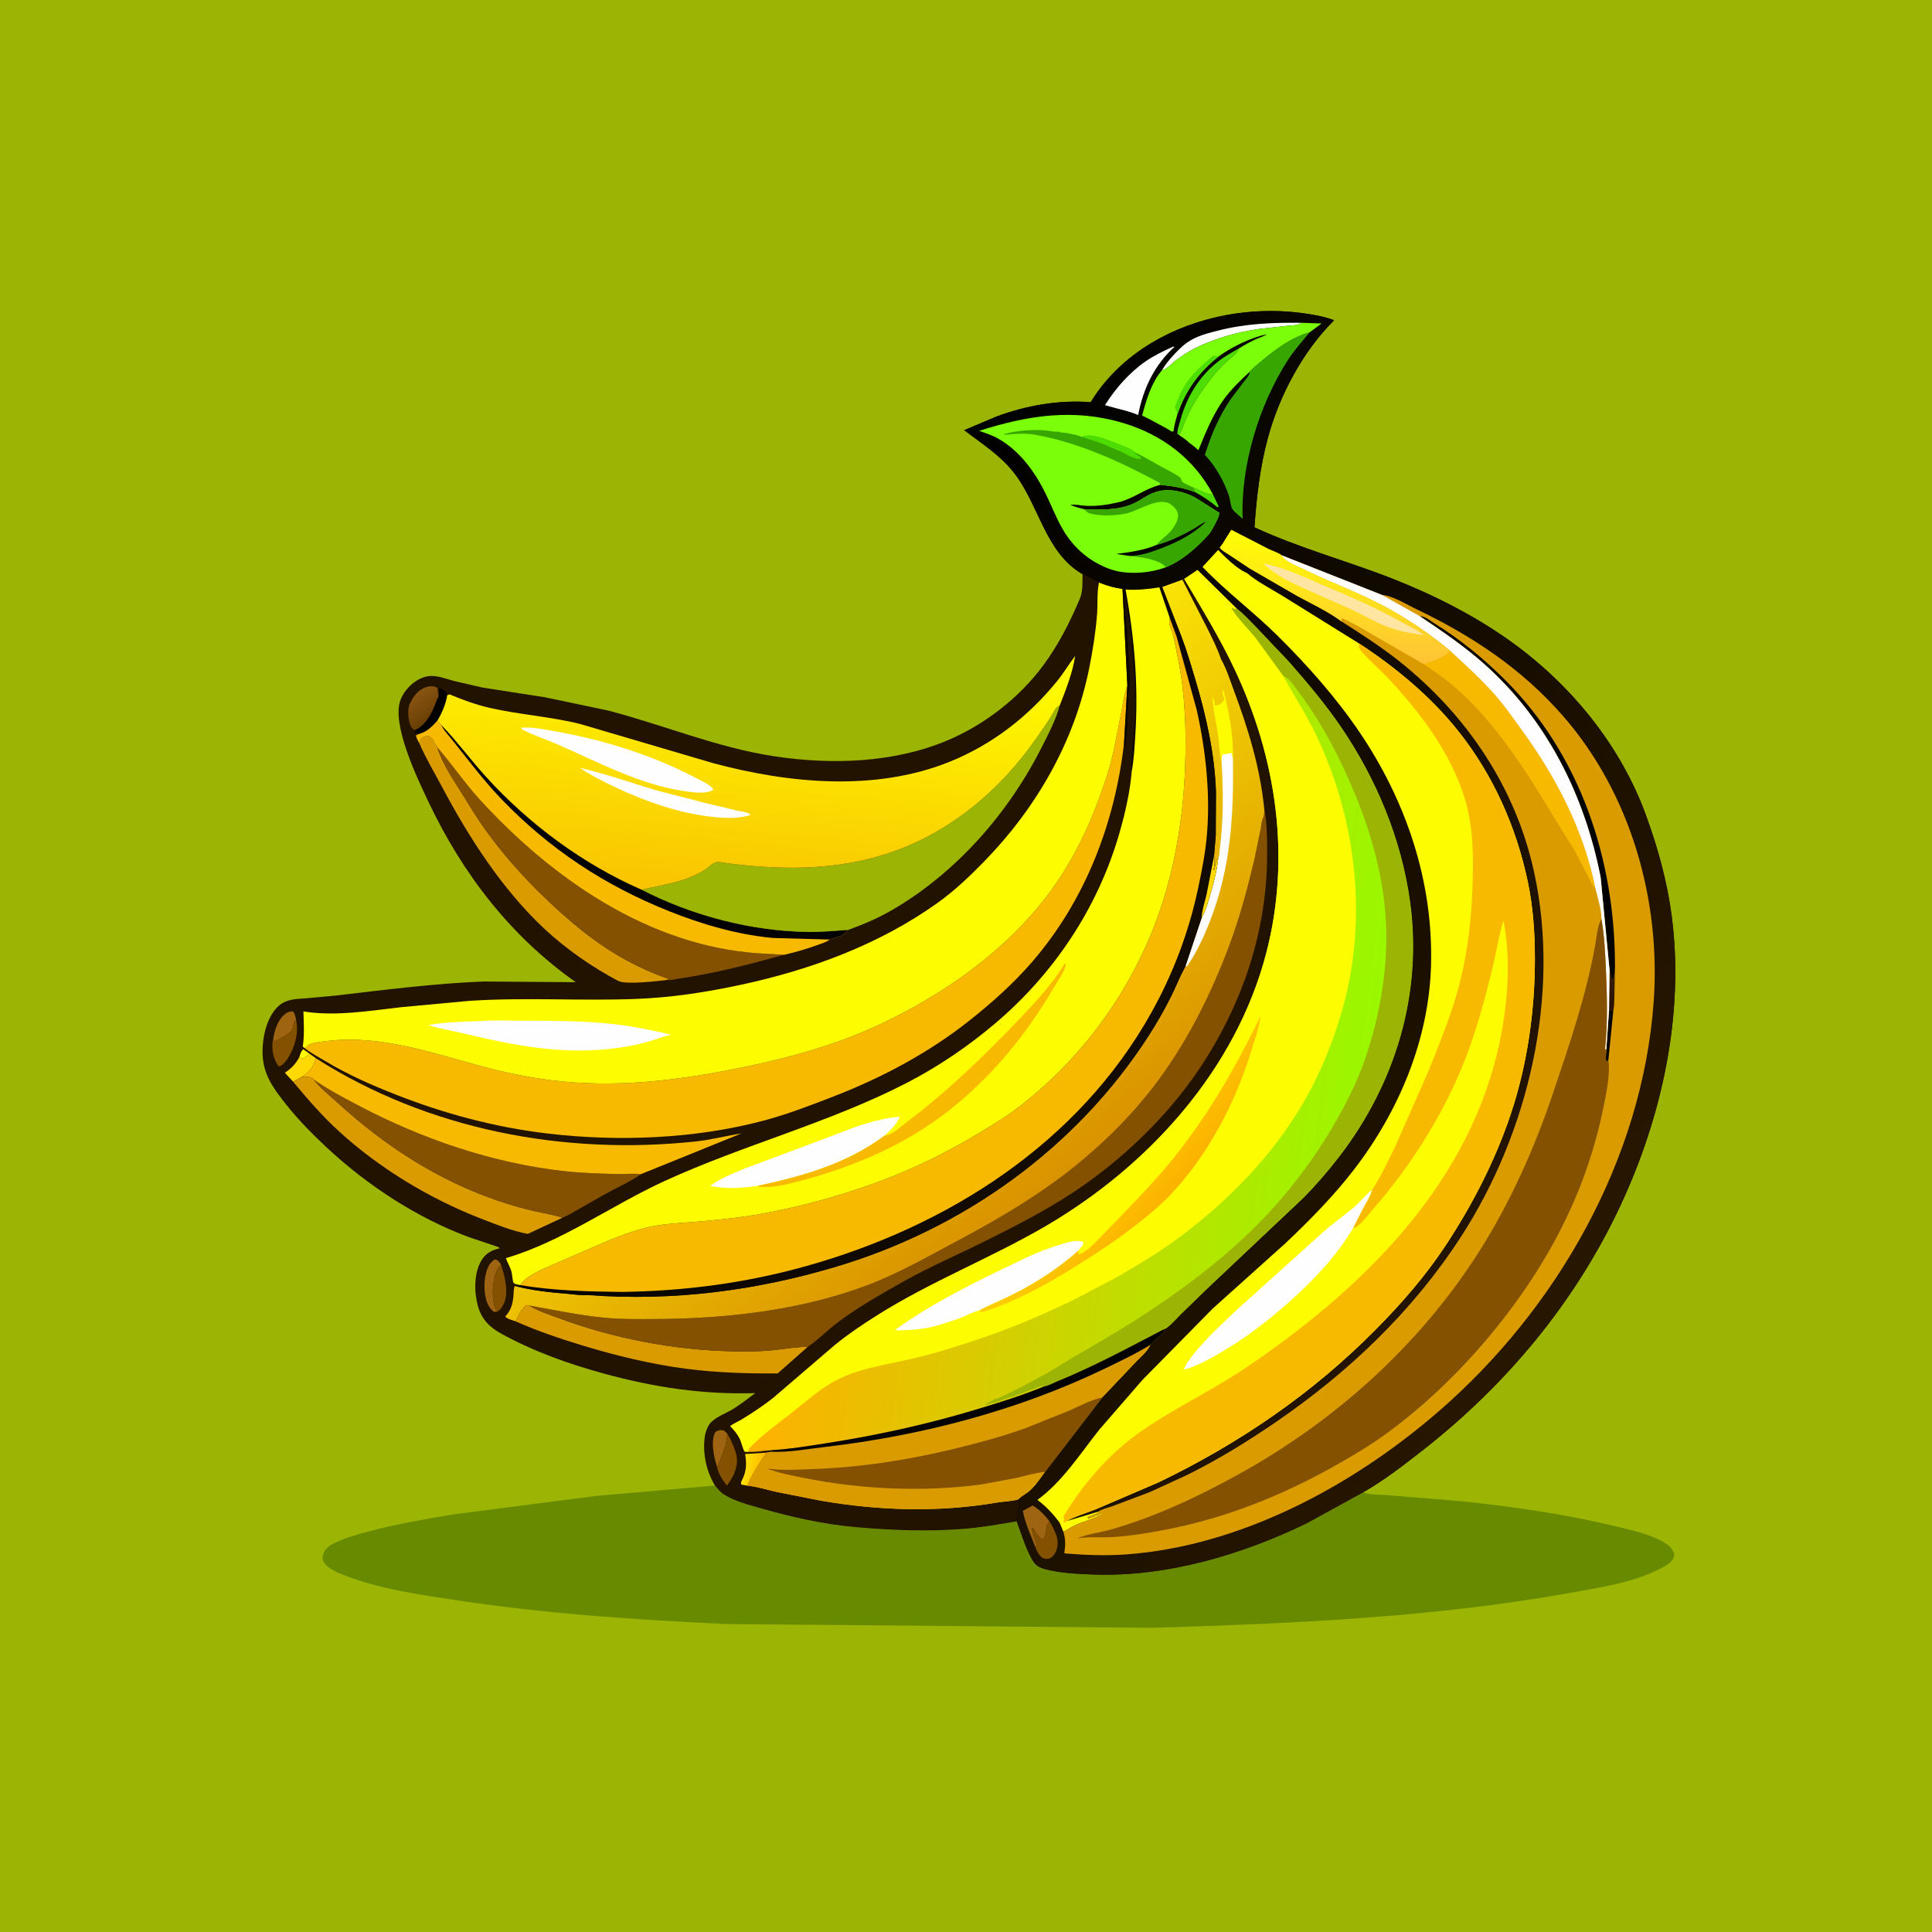 <svg version="1.1" xmlns="http://www.w3.org/2000/svg" style="display: block;" viewBox="0 0 2048 2048" width="1024" height="1024">
<defs>
	<linearGradient id="Gradient1" gradientUnits="userSpaceOnUse" x1="804.594" y1="1558.13" x2="790.096" y2="1555.82">
		<stop class="stop0" offset="0" stop-opacity="1" stop-color="rgb(253,192,0)"/>
		<stop class="stop1" offset="1" stop-opacity="1" stop-color="rgb(255,223,0)"/>
	</linearGradient>
	<linearGradient id="Gradient2" gradientUnits="userSpaceOnUse" x1="456.388" y1="760.945" x2="440.626" y2="735.899">
		<stop class="stop0" offset="0" stop-opacity="1" stop-color="rgb(106,64,5)"/>
		<stop class="stop1" offset="1" stop-opacity="1" stop-color="rgb(137,84,17)"/>
	</linearGradient>
	<linearGradient id="Gradient3" gradientUnits="userSpaceOnUse" x1="1096.83" y1="1268.31" x2="834.724" y2="927.857">
		<stop class="stop0" offset="0" stop-opacity="1" stop-color="rgb(218,147,0)"/>
		<stop class="stop1" offset="1" stop-opacity="1" stop-color="rgb(250,227,5)"/>
	</linearGradient>
	<linearGradient id="Gradient4" gradientUnits="userSpaceOnUse" x1="780.889" y1="949.508" x2="806.566" y2="674.351">
		<stop class="stop0" offset="0" stop-opacity="1" stop-color="rgb(249,196,1)"/>
		<stop class="stop1" offset="1" stop-opacity="1" stop-color="rgb(255,255,0)"/>
	</linearGradient>
	<linearGradient id="Gradient5" gradientUnits="userSpaceOnUse" x1="846.681" y1="1099.26" x2="1449.3" y2="1173.16">
		<stop class="stop0" offset="0" stop-opacity="1" stop-color="rgb(255,176,1)"/>
		<stop class="stop1" offset="1" stop-opacity="1" stop-color="rgb(154,248,0)"/>
	</linearGradient>
	<linearGradient id="Gradient6" gradientUnits="userSpaceOnUse" x1="1231.99" y1="1274.58" x2="1176.57" y2="1229.48">
		<stop class="stop0" offset="0" stop-opacity="1" stop-color="rgb(251,179,0)"/>
		<stop class="stop1" offset="1" stop-opacity="1" stop-color="rgb(255,206,2)"/>
	</linearGradient>
	<linearGradient id="Gradient7" gradientUnits="userSpaceOnUse" x1="822.534" y1="740.333" x2="1681.69" y2="1346.07">
		<stop class="stop0" offset="0" stop-opacity="1" stop-color="rgb(0,0,0)"/>
		<stop class="stop1" offset="1" stop-opacity="1" stop-color="rgb(40,23,0)"/>
	</linearGradient>
	<linearGradient id="Gradient8" gradientUnits="userSpaceOnUse" x1="1711.46" y1="1053.31" x2="1704.54" y2="1054.69">
		<stop class="stop0" offset="0" stop-opacity="1" stop-color="rgb(53,27,0)"/>
		<stop class="stop1" offset="1" stop-opacity="1" stop-color="rgb(38,13,7)"/>
	</linearGradient>
	<linearGradient id="Gradient9" gradientUnits="userSpaceOnUse" x1="1417.6" y1="567.139" x2="1411.55" y2="698.559">
		<stop class="stop0" offset="0" stop-opacity="1" stop-color="rgb(255,255,3)"/>
		<stop class="stop1" offset="1" stop-opacity="1" stop-color="rgb(255,195,55)"/>
	</linearGradient>
</defs>
<path transform="translate(0,0)" fill="rgb(156,180,3)" d="M -0 -0 L 2048 0 L 2048 2048 L -0 2048 L -0 -0 z"/>
<path transform="translate(0,0)" fill="rgb(104,138,1)" d="M 757.866 1574.72 C 760.617 1578 763.448 1581.65 767.052 1584.01 C 777.908 1591.13 793.351 1595.14 805.734 1598.7 C 839.376 1608.37 873.611 1616.03 908.548 1619.02 C 945.248 1622.16 983.669 1623.68 1020.4 1620.81 C 1039.71 1619.3 1058.72 1616.03 1077.78 1612.67 C 1082.58 1625.72 1086.87 1640 1093.53 1652.2 C 1097.47 1659.41 1101.12 1661.65 1109.06 1663.66 C 1125.04 1667.71 1142.98 1668.49 1159.42 1669.07 C 1236.62 1671.81 1316.43 1648.13 1385.26 1614.68 L 1445.15 1581.8 C 1450.06 1584.77 1462.83 1584.25 1468.82 1584.77 L 1549.88 1591.43 C 1603.69 1597.09 1658.68 1605.04 1711.33 1617.63 C 1727.49 1621.5 1745.32 1625.38 1760.22 1632.93 C 1767.08 1636.41 1772.35 1640.01 1774.89 1647.5 C 1774.57 1649.58 1774.28 1650.94 1773.2 1652.81 C 1770.67 1657.25 1764.48 1660.44 1760.05 1662.78 C 1732.06 1677.54 1695.54 1682.93 1664.52 1688.5 C 1518.96 1714.66 1369.5 1721.07 1221.95 1725.56 L 769.169 1721.53 C 674.881 1716.99 580.347 1710.87 486.94 1696.76 C 448.759 1690.99 408.502 1685.53 372.013 1672.44 C 364.27 1669.66 355.769 1666.82 349.104 1661.94 C 345.9 1659.6 342.406 1656.41 342.023 1652.19 C 341.68 1648.43 343.903 1643.76 346.5 1641.12 C 350.286 1637.27 355.851 1634.98 360.777 1632.94 C 372.799 1627.98 385.475 1624.7 398.064 1621.53 C 425.768 1614.57 453.721 1609.78 481.884 1605.12 L 632.5 1585.7 L 757.866 1574.72 z"/>
<path transform="translate(0,0)" fill="rgb(34,18,0)" d="M 1147.51 608.632 L 1146.36 607.955 C 1107.91 584.932 1101.07 534.628 1074.91 501.214 C 1060.13 482.334 1040.78 470.329 1022.1 456.014 L 1056.7 441.37 C 1088.58 429.686 1122.19 423.787 1156.17 426.34 C 1184.94 379.284 1234.23 349.29 1287.27 336.676 C 1317.94 329.382 1350.07 327.736 1381.32 332.004 C 1392.35 333.511 1403.81 335.505 1414.26 339.48 C 1381.03 372.357 1356.1 419.461 1343.95 464.455 C 1335.59 495.399 1332.01 527.085 1329.78 558.973 C 1377.29 581.108 1428.14 594.522 1476.82 613.72 C 1520.45 630.93 1564.27 653.117 1602.34 680.589 C 1665.69 726.305 1717.69 790.067 1744.63 863.743 C 1757.33 898.494 1767.15 933.756 1772.01 970.5 C 1785.76 1074.47 1761.82 1183.55 1717.77 1277.85 C 1669.77 1380.57 1596.83 1468 1507.82 1537.56 C 1487.69 1553.29 1467.41 1569.14 1445.15 1581.8 L 1385.26 1614.68 C 1316.43 1648.13 1236.62 1671.81 1159.42 1669.07 C 1142.98 1668.49 1125.04 1667.71 1109.06 1663.66 C 1101.12 1661.65 1097.47 1659.41 1093.53 1652.2 C 1086.87 1640 1082.58 1625.72 1077.78 1612.67 C 1058.72 1616.03 1039.71 1619.3 1020.4 1620.81 C 983.669 1623.68 945.248 1622.16 908.548 1619.02 C 873.611 1616.03 839.376 1608.37 805.734 1598.7 C 793.351 1595.14 777.908 1591.13 767.052 1584.01 C 763.448 1581.65 760.617 1578 757.866 1574.72 C 748.77 1559.64 744.62 1540.55 747.102 1523 C 747.796 1518.09 750.202 1511.22 753.757 1507.63 C 759.736 1501.59 770.236 1497.92 777.494 1493.35 C 785.51 1488.31 793.04 1482.45 800.598 1476.75 C 744.938 1478.45 693.572 1470.67 640 1456.02 C 602.72 1445.82 565.309 1432.44 531.369 1413.74 C 518.666 1406.74 510.307 1398.27 506.438 1383.83 C 502.535 1369.27 502.368 1349.11 510.428 1335.95 C 515.015 1328.47 521.215 1325.17 529.536 1323.38 C 529.201 1322.19 528.034 1321.82 526.972 1321.47 L 497.424 1311.56 C 441.949 1291.03 389.372 1256.56 346.214 1216.28 C 330.92 1202 315.907 1186.76 302.941 1170.33 C 289.588 1153.42 278.798 1138.86 278.305 1116.5 C 277.95 1100.41 282.408 1078.93 294.391 1067.22 C 303.178 1058.63 313.832 1059.15 325.211 1058.16 L 355.829 1055.33 C 408.159 1049.27 459.777 1042.52 512.5 1040.44 L 610.377 1041.18 C 541.035 992.313 490.341 926.269 454.136 849.882 C 442.606 825.555 414.649 767.701 424.587 741.854 C 429.125 730.053 441.301 718.556 454.135 716.775 C 463.034 715.54 472.996 719.655 481.508 721.917 L 511.614 728.862 L 578.078 739.213 L 644.713 753.216 C 703.677 768.61 760.489 792.588 821 801.727 C 881.588 810.878 947.636 808.82 1004.63 784.735 C 1043.78 768.194 1080.51 739.647 1105.86 705.394 C 1121.91 683.704 1134.19 659.541 1144.65 634.746 C 1148.07 626.626 1147.38 617.333 1147.51 608.632 z"/>
<path transform="translate(0,0)" fill="rgb(254,252,1)" d="M 317.143 1120.92 C 318.276 1117.87 318.973 1114.26 321.5 1112.2 L 327.945 1116.85 C 325.606 1119.21 323.903 1121.33 320.5 1122.02 L 317.143 1120.92 z"/>
<path transform="translate(0,0)" fill="rgb(158,100,18)" d="M 760.352 1555.92 L 757.5 1545.63 C 755.819 1537.85 753.975 1524.72 758.5 1517.8 C 760.354 1516.84 761.747 1516.02 763.879 1516 C 768.004 1515.94 768.232 1517 770.935 1519.88 C 770.293 1526.03 769.763 1531.53 767.354 1537.3 L 760.352 1555.92 z"/>
<path transform="translate(0,0)" fill="url(#Gradient1)" d="M 792.133 1574.82 L 786 1573.74 C 784.442 1571.75 786.922 1568.49 787.896 1566.14 C 791.594 1557.23 791.261 1550.55 789.877 1541.32 L 812.346 1539.91 C 804.761 1551.27 797.381 1562.1 792.133 1574.82 z"/>
<path transform="translate(0,0)" fill="rgb(158,100,18)" d="M 289.475 1102.25 C 290.758 1093.16 293.941 1082.15 301.011 1075.89 C 304.192 1073.08 306.659 1072.02 310.817 1072.21 C 312.796 1075.12 313.247 1077.76 313.888 1081.18 C 310.152 1083.22 311.492 1088.97 309.311 1092.1 C 305.98 1096.88 296.136 1101.3 291 1104.06 L 289.475 1102.25 z"/>
<path transform="translate(0,0)" fill="rgb(255,217,3)" d="M 327.945 1116.85 L 335.003 1121.9 L 332.648 1127.82 C 330.678 1133.08 324.591 1138.77 319.863 1141.57 L 310.62 1146.55 L 302.01 1137.18 C 308.454 1132.71 312.436 1129.03 316.411 1122.2 L 317.143 1120.92 L 320.5 1122.02 C 323.903 1121.33 325.606 1119.21 327.945 1116.85 z"/>
<path transform="translate(0,0)" fill="rgb(158,100,18)" d="M 527.147 1390.16 C 525.806 1390.78 524.951 1390.66 523.5 1390.64 C 521.662 1388.96 519.899 1387.25 518.544 1385.14 C 512.88 1376.33 512.552 1360.46 514.978 1350.41 C 516.524 1344.01 518.752 1338.58 524.5 1335.02 C 528.35 1335.68 528.678 1337.24 531.032 1340.24 C 527.595 1344.56 524.991 1349.03 523.973 1354.5 L 523.693 1355.91 C 522.025 1365.23 521.15 1381.61 526.618 1389.43 L 527.147 1390.16 z"/>
<path transform="translate(0,0)" fill="rgb(132,81,0)" d="M 531.032 1340.24 C 534.983 1352.17 539.665 1370.22 533.991 1382.12 C 532.441 1385.37 530.535 1388.65 527.147 1390.16 L 526.618 1389.43 C 521.15 1381.61 522.025 1365.23 523.693 1355.91 L 523.973 1354.5 C 524.991 1349.03 527.595 1344.56 531.032 1340.24 z"/>
<path transform="translate(0,0)" fill="rgb(132,81,0)" d="M 289.475 1102.25 L 291 1104.06 C 296.136 1101.3 305.98 1096.88 309.311 1092.1 C 311.492 1088.97 310.152 1083.22 313.888 1081.18 C 316.88 1094.38 312.545 1110.22 305.357 1121.49 C 303.528 1124.36 299.793 1129.29 296.415 1130.22 L 295.5 1130.33 C 293.281 1127.59 292.163 1125.3 290.969 1122 L 290.425 1120.53 C 288.689 1115.48 288.063 1107.41 289.475 1102.25 z"/>
<path transform="translate(0,0)" fill="rgb(132,81,0)" d="M 770.935 1519.88 C 774.766 1525.88 777.211 1531.73 779.534 1538.43 C 782.846 1547.97 781.051 1556.62 776.596 1565.41 C 774.877 1568.8 772.8 1571.76 770.538 1574.81 C 766.544 1569.62 761.56 1562.54 760.352 1555.92 L 767.354 1537.3 C 769.763 1531.53 770.293 1526.03 770.935 1519.88 z"/>
<path transform="translate(0,0)" fill="url(#Gradient2)" d="M 439.81 773.86 C 437.522 772.822 436.458 772.002 435.39 769.637 C 432.752 763.796 431.552 752.02 434.354 746.15 L 434.948 745 L 437.323 740.574 C 441.063 734.489 446.644 729.303 453.819 727.842 C 457.444 727.104 460.598 727.242 463.7 729.192 L 464.859 738.427 C 465.053 735.578 465.741 732.188 464.633 729.5 C 467.317 728.964 469.737 730.584 471.957 732.206 C 474.217 733.858 473.938 734.416 474.14 737.049 C 472.592 746.416 468.576 755.634 463.786 763.796 C 458.39 769.982 452.258 776.133 443.971 778.081 L 439.5 777.523 L 439.81 773.86 z"/>
<path transform="translate(0,0)" fill="rgb(4,2,0)" d="M 464.859 738.427 C 465.053 735.578 465.741 732.188 464.633 729.5 C 467.317 728.964 469.737 730.584 471.957 732.206 C 474.217 733.858 473.938 734.416 474.14 737.049 C 472.592 746.416 468.576 755.634 463.786 763.796 C 458.39 769.982 452.258 776.133 443.971 778.081 L 439.5 777.523 L 439.81 773.86 L 440.768 773.424 C 451.748 768.224 458.323 755.186 462.203 744.145 C 462.775 742.518 463.237 741.047 464.138 739.561 L 464.859 738.427 z"/>
<path transform="translate(0,0)" fill="rgb(218,155,0)" d="M 546.614 1400.69 C 550.208 1393.81 551.483 1388.47 558 1383.38 L 560.902 1383.9 C 570.491 1389.86 581.946 1393.38 592.5 1397.31 C 650.48 1418.88 714.384 1431.1 776.219 1432.44 C 789.151 1432.72 801.949 1432.64 814.86 1431.76 C 821.376 1431.32 852.677 1426.47 855.765 1428.15 L 824.379 1455.89 C 792.322 1456.09 760.338 1455.17 728.509 1451.1 C 690.59 1446.25 653.525 1437.23 617 1426.12 C 593.171 1418.87 569.377 1410.86 546.614 1400.69 z"/>
<path transform="translate(0,0)" fill="rgb(218,155,0)" d="M 319.863 1141.57 C 324.563 1141.45 327.542 1140.85 331.839 1143.12 L 332.416 1144.22 C 339.592 1153.6 350.277 1161.92 359.022 1169.9 C 408.486 1215.01 463.656 1250.65 527.178 1272.55 C 539.893 1276.93 553.199 1280.78 566.311 1283.77 C 576.226 1286.04 586.699 1287.66 596.352 1290.8 L 559.42 1308 C 542.736 1304.88 525.414 1297.83 509.615 1291.69 C 455.706 1270.75 402.187 1238.47 359.441 1199.36 C 341.676 1183.11 325.957 1165.06 310.62 1146.55 L 319.863 1141.57 z"/>
<path transform="translate(0,0)" fill="rgb(218,155,0)" d="M 444.404 787.626 C 445.306 786.372 444.909 787.09 445.548 785.09 L 446.056 783.436 C 449.332 780.737 450.251 780.634 454.5 779.998 L 459.447 784.54 C 460.165 787.123 461.02 788.179 462.667 790.145 C 463.518 791.162 463.225 790.747 463.599 792.225 C 468.764 809.39 480.427 826.286 489.889 841.456 C 497.968 854.41 505.701 867.364 514.633 879.771 C 537.19 911.109 563.293 939.128 591.86 965.011 C 614.429 985.459 637.789 1003.79 664.681 1018.25 C 678.424 1025.65 693.135 1032.37 707.939 1037.31 L 707.416 1038.76 C 697.833 1039.96 663.379 1044.06 655.346 1039.82 C 627.549 1025.14 599.95 1005.96 577.009 984.512 C 532.442 942.845 497.147 887.96 468.648 834.287 C 460.487 818.917 451.265 803.604 444.404 787.626 z"/>
<path transform="translate(0,0)" fill="rgb(132,81,0)" d="M 332.416 1144.22 C 347.361 1154.74 363.843 1163.4 380 1171.91 C 447.037 1207.24 522.71 1233.22 598.312 1241.48 C 617.317 1243.55 636.617 1244.17 655.725 1244.54 C 663.276 1244.68 671.907 1243.63 679.274 1244.71 C 667.924 1252.95 653.963 1258.8 641.685 1265.66 L 613.434 1281.72 C 607.887 1284.86 602.316 1288.53 596.352 1290.8 C 586.699 1287.66 576.226 1286.04 566.311 1283.77 C 553.199 1280.78 539.893 1276.93 527.178 1272.55 C 463.656 1250.65 408.486 1215.01 359.022 1169.9 C 350.277 1161.92 339.592 1153.6 332.416 1144.22 z"/>
<path transform="translate(0,0)" fill="rgb(248,186,0)" d="M 335.003 1121.9 C 453.936 1197.7 597.987 1224.85 737.259 1210.02 C 753.766 1208.26 769.518 1204.07 785.848 1201.52 L 679.274 1244.71 C 671.907 1243.63 663.276 1244.68 655.725 1244.54 C 636.617 1244.17 617.317 1243.55 598.312 1241.48 C 522.71 1233.22 447.037 1207.24 380 1171.91 C 363.843 1163.4 347.361 1154.74 332.416 1144.22 L 331.839 1143.12 C 327.542 1140.85 324.563 1141.45 319.863 1141.57 C 324.591 1138.77 330.678 1133.08 332.648 1127.82 L 335.003 1121.9 z"/>
<path transform="translate(0,0)" fill="rgb(132,81,0)" d="M 463.599 792.225 C 479.533 810.609 493.059 830.759 509.572 848.72 C 585.879 931.718 687.451 1002.27 803.203 1010.53 L 831.254 1012.11 C 794.587 1022.15 758.64 1031.63 720.901 1037.16 C 717.839 1037.61 710.195 1039.49 707.416 1038.76 L 707.939 1037.31 C 693.135 1032.37 678.424 1025.65 664.681 1018.25 C 637.789 1003.79 614.429 985.459 591.86 965.011 C 563.293 939.128 537.19 911.109 514.633 879.771 C 505.701 867.364 497.968 854.41 489.889 841.456 C 480.427 826.286 468.764 809.39 463.599 792.225 z"/>
<path transform="translate(0,0)" fill="rgb(248,186,0)" d="M 463.786 763.796 L 467.508 768.007 L 467.493 768.141 L 468.327 768.993 C 484.897 786.163 499.138 805.736 515.245 823.414 C 561.058 873.694 617.736 915.794 680.128 943.076 C 734.022 970.764 796.513 987.116 857.084 987.887 C 871.169 988.066 885.203 986.651 899.239 985.693 C 894.494 992.033 888.519 993.179 881.178 995.242 C 879.775 995.637 880.224 995.318 879.549 995.953 C 875.807 998.809 871.021 1000.14 866.637 1001.74 C 855.077 1005.96 843.254 1009.38 831.254 1012.11 L 803.203 1010.53 C 687.451 1002.27 585.879 931.718 509.572 848.72 C 493.059 830.759 479.533 810.609 463.599 792.225 C 463.225 790.747 463.518 791.162 462.667 790.145 C 461.02 788.179 460.165 787.123 459.447 784.54 L 454.5 779.998 C 450.251 780.634 449.332 780.737 446.056 783.436 L 445.548 785.09 C 444.909 787.09 445.306 786.372 444.404 787.626 C 442.979 784.999 441.35 782.502 440.917 779.5 L 443.971 778.081 C 452.258 776.133 458.39 769.982 463.786 763.796 z"/>
<path transform="translate(0,0)" fill="rgb(4,2,0)" d="M 467.493 768.141 L 468.327 768.993 C 484.897 786.163 499.138 805.736 515.245 823.414 C 561.058 873.694 617.736 915.794 680.128 943.076 C 734.022 970.764 796.513 987.116 857.084 987.887 C 871.169 988.066 885.203 986.651 899.239 985.693 C 894.494 992.033 888.519 993.179 881.178 995.242 C 879.775 995.637 880.224 995.318 879.549 995.953 L 819.225 994.276 C 781.483 990.737 744.614 979.988 709.516 965.996 C 641.038 938.699 582.771 900.267 531.59 847.143 C 509.695 824.416 491.746 799.052 471.656 774.942 C 470.038 772.757 468.774 770.527 467.493 768.141 z"/>
<path transform="translate(0,0)" fill="rgb(156,180,3)" d="M 680.128 943.076 C 705.321 937.277 733.894 934.239 754.373 916.553 C 759.728 911.928 764.772 914.37 771.332 915.19 C 824.885 921.89 878.102 922.905 930.473 907.968 C 1000.24 888.07 1057.46 841.63 1098.45 782.714 C 1104.99 773.313 1112.15 763.522 1117.63 753.476 C 1119.05 750.88 1120.02 749.774 1122.61 748.226 L 1123.38 747.787 C 1119.45 762.793 1111.42 777.99 1104.44 791.815 C 1069.23 861.605 1014.03 924.841 946.066 964.419 C 930.721 973.355 915.799 979.69 899.239 985.693 C 885.203 986.651 871.169 988.066 857.084 987.887 C 796.513 987.116 734.022 970.764 680.128 943.076 z"/>
<path transform="translate(0,0)" fill="rgb(132,81,0)" d="M 1340.08 856.534 C 1343.27 873.043 1343.22 889.37 1343.2 906.102 C 1343.09 988.313 1316.31 1066.19 1270.61 1134.07 C 1236.62 1184.56 1188.2 1230.63 1137.53 1264.03 C 1107.68 1283.71 1075.54 1300.03 1043.58 1315.97 C 1015.38 1330.03 986.538 1342.33 958.984 1357.75 C 935.377 1370.96 911.131 1384.77 889.334 1400.82 C 877.835 1409.29 867.42 1420.28 855.765 1428.15 C 852.677 1426.47 821.376 1431.32 814.86 1431.76 C 801.949 1432.64 789.151 1432.72 776.219 1432.44 C 714.384 1431.1 650.48 1418.88 592.5 1397.31 C 581.946 1393.38 570.491 1389.86 560.902 1383.9 C 588.937 1388.85 616.167 1394.77 644.679 1397.2 C 661.897 1398.66 679.385 1398.3 696.655 1398.21 C 770.918 1397.79 849.091 1388.87 918.948 1362.6 C 952.936 1349.81 984.263 1331.69 1016.22 1314.68 C 1053.49 1294.85 1091.3 1272.93 1125.05 1247.53 C 1160.62 1220.76 1194.33 1188.7 1221.65 1153.46 C 1256.78 1108.14 1283.64 1054.87 1303.51 1001.26 C 1314.37 971.93 1322.48 941.786 1329.64 911.373 L 1336.24 879.567 C 1336.99 875.896 1337.13 870.787 1338.73 867.525 C 1340.53 863.858 1340.19 860.51 1340.08 856.534 z"/>
<path transform="translate(0,0)" fill="url(#Gradient3)" d="M 1252.21 674.37 L 1231.94 622.116 L 1253.32 614.432 L 1279.06 664.568 C 1284.48 675.547 1290.5 687.129 1294.33 698.754 C 1300.15 708.811 1303.9 721.039 1307.96 731.965 C 1323.27 773.06 1335.49 812.64 1340.08 856.534 C 1340.19 860.51 1340.53 863.858 1338.73 867.525 C 1337.13 870.787 1336.99 875.896 1336.24 879.567 L 1329.64 911.373 C 1322.48 941.786 1314.37 971.93 1303.51 1001.26 C 1283.64 1054.87 1256.78 1108.14 1221.65 1153.46 C 1194.33 1188.7 1160.62 1220.76 1125.05 1247.53 C 1091.3 1272.93 1053.49 1294.85 1016.22 1314.68 C 984.263 1331.69 952.936 1349.81 918.948 1362.6 C 849.091 1388.87 770.918 1397.79 696.655 1398.21 C 679.385 1398.3 661.897 1398.66 644.679 1397.2 C 616.167 1394.77 588.937 1388.85 560.902 1383.9 L 558 1383.38 C 551.483 1388.47 550.208 1393.81 546.614 1400.69 C 543.424 1399.51 537.592 1398.2 535.537 1395.5 C 541.295 1389.71 543.464 1382.46 544.218 1374.5 C 544.577 1370.71 544.332 1366.72 545.656 1363.12 C 564.003 1368.05 583.77 1370.03 602.711 1371.6 C 609.324 1372.15 616.891 1373.4 623.444 1372.84 C 713.275 1379.53 801.261 1368.28 887.407 1342.41 C 1022.05 1301.98 1140.96 1216.73 1217.36 1098.34 C 1226.38 1084.35 1234.53 1070.13 1241.91 1055.21 C 1246.62 1045.7 1250.52 1035.55 1255.59 1026.25 L 1256.49 1024.63 L 1273.72 973.175 C 1278.49 964.455 1281.2 954.441 1283.87 944.902 C 1287.08 933.461 1290.25 921.538 1291.36 909.687 C 1287.79 913.756 1288.69 917.5 1287 922.51 L 1286.49 921.501 C 1287.49 916.946 1287.95 913.186 1287.1 908.559 L 1286.91 907.56 L 1288.74 885.83 L 1288.98 839.475 C 1287.6 798.844 1278.61 758.85 1266.99 720.044 C 1262.4 704.738 1257.95 689.293 1252.21 674.37 z"/>
<path transform="translate(0,0)" fill="rgb(254,252,1)" d="M 1294.94 808.319 C 1292.68 799.132 1292.48 788.572 1291.14 779.141 C 1289.25 765.725 1285.71 752.034 1285.33 738.5 L 1286.25 739.505 C 1286.25 742.041 1286.57 741.999 1287.86 744.019 L 1287 747.5 C 1288.33 747.556 1290.08 747.72 1291.37 747.368 C 1293.68 746.74 1296.95 743.615 1298 741.5 L 1297.23 739.674 C 1296.45 736.947 1297.65 738.965 1296.36 736.895 C 1295.31 735.207 1296.35 732.658 1296.71 730.685 C 1302.72 754.496 1307.67 779.742 1306.99 804.403 L 1305.49 798.5 C 1302.15 798.129 1300.36 799.818 1296.5 799.51 C 1294.59 801.891 1295.03 805.396 1294.94 808.319 z"/>
<path transform="translate(0,0)" fill="rgb(254,254,254)" d="M 1294.94 808.319 C 1295.03 805.396 1294.59 801.891 1296.5 799.51 C 1300.36 799.818 1302.15 798.129 1305.49 798.5 L 1306.99 804.403 C 1307.83 863.936 1304.8 919.398 1282.91 975.638 C 1276.27 992.694 1268.96 1008.92 1258.49 1024.01 L 1256.49 1024.63 L 1273.72 973.175 C 1278.49 964.455 1281.2 954.441 1283.87 944.902 C 1287.08 933.461 1290.25 921.538 1291.36 909.687 C 1292.63 908.07 1292.74 902.124 1293.02 899.947 C 1296.87 869.89 1296.91 838.517 1294.94 808.319 z"/>
<path transform="translate(0,0)" fill="rgb(248,186,0)" d="M 323.04 1111.07 C 325.19 1110.3 325.565 1108.47 327.268 1107.5 C 331.611 1105.02 340.81 1104.25 345.861 1103.61 C 402.466 1096.47 456.921 1115.88 510.735 1130.38 C 534.393 1136.76 558.59 1141.79 582.899 1144.91 C 650.952 1153.65 717.174 1145.63 784 1132.09 C 833.718 1122.01 883.257 1108.72 929.456 1087.38 C 999.6 1054.97 1067.33 1007.6 1113.5 944.777 C 1140.89 907.504 1160.17 864.296 1174 820.334 C 1180.45 799.835 1183.76 778.991 1188.05 758 C 1190.28 747.077 1191.18 737.032 1195.04 726.513 L 1191.51 788.173 C 1181.52 873.348 1150.43 954.427 1094.01 1019.76 C 1074.46 1042.41 1051.36 1063.03 1027.93 1081.6 C 984.576 1115.97 935.459 1142.15 884 1162.12 C 859.916 1171.47 834.859 1181.13 809.936 1187.79 C 736.822 1207.33 654.923 1210.43 580.064 1201.54 C 524.701 1194.96 470.832 1180.52 419.017 1160.11 C 393.7 1150.13 368.932 1139.26 345.571 1125.22 C 338.176 1120.78 329.709 1116.46 323.04 1111.07 z"/>
<path transform="translate(0,0)" fill="url(#Gradient4)" d="M 474.14 737.049 L 476.518 736.009 C 490.34 741.84 503.891 746.836 518.529 750.227 C 550.205 757.564 583.001 759.517 614.761 767.393 L 756 808.986 C 836.201 830.525 927.846 839.308 1006.67 807.5 C 1051.83 789.275 1090.06 759.577 1120.68 721.876 C 1127.56 713.399 1133.07 703.983 1139.71 695.372 C 1136.96 713.318 1129.97 730.965 1123.38 747.787 L 1122.61 748.226 C 1120.02 749.774 1119.05 750.88 1117.63 753.476 C 1112.15 763.522 1104.99 773.313 1098.45 782.714 C 1057.46 841.63 1000.24 888.07 930.473 907.968 C 878.102 922.905 824.885 921.89 771.332 915.19 C 764.772 914.37 759.728 911.928 754.373 916.553 C 733.894 934.239 705.321 937.277 680.128 943.076 C 617.736 915.794 561.058 873.694 515.245 823.414 C 499.138 805.736 484.897 786.163 468.327 768.993 L 467.493 768.141 L 467.508 768.007 L 463.786 763.796 C 468.576 755.634 472.592 746.416 474.14 737.049 z"/>
<path transform="translate(0,0)" fill="rgb(254,254,254)" d="M 614.639 813.974 C 642.002 820.159 667.881 829.478 694.697 837.513 L 749.631 851.696 L 781.957 859.372 C 785.866 860.244 792.457 860.756 795.5 863.405 L 794.031 864.5 L 788.783 865.636 C 776.145 868.058 762.685 866.967 750.021 865.298 C 716.394 860.864 682.243 848.866 651.764 834.254 C 639.187 828.224 626.197 821.798 614.639 813.974 z"/>
<path transform="translate(0,0)" fill="rgb(254,254,254)" d="M 552.904 771.5 C 563.913 770.441 575.775 773.027 586.594 774.917 C 610.711 779.13 634.508 784.634 657.875 791.974 C 686.602 800.998 713.053 811.587 739.613 825.686 C 744.418 828.237 753.523 831.982 756.122 836.969 L 753.899 838.5 L 752.956 838.821 C 743.68 841.661 732.404 839.703 723 838.233 C 677.718 831.153 635.097 808.55 593.506 790.121 C 580.24 784.244 565.86 779.709 553.053 773.038 L 552.904 771.5 z"/>
<path transform="translate(0,0)" fill="rgb(254,252,1)" d="M 1165 617.4 L 1166.18 617.886 C 1173.89 621.005 1181.68 623.118 1189.92 624.261 L 1195.04 726.513 C 1191.18 737.032 1190.28 747.077 1188.05 758 C 1183.76 778.991 1180.45 799.835 1174 820.334 C 1160.17 864.296 1140.89 907.504 1113.5 944.777 C 1067.33 1007.6 999.6 1054.97 929.456 1087.38 C 883.257 1108.72 833.718 1122.01 784 1132.09 C 717.174 1145.63 650.952 1153.65 582.899 1144.91 C 558.59 1141.79 534.393 1136.76 510.735 1130.38 C 456.921 1115.88 402.466 1096.47 345.861 1103.61 C 340.81 1104.25 331.611 1105.02 327.268 1107.5 C 325.565 1108.47 325.19 1110.3 323.04 1111.07 L 320.968 1109.47 C 322.826 1096.73 321.966 1084.85 321.652 1072.13 C 355.068 1077.7 392.289 1071.38 425.732 1067.6 L 497.812 1060.92 C 556.759 1057.08 615.525 1061.19 674.427 1058.91 C 712.099 1057.46 749.245 1051.71 786.043 1043.76 C 859.733 1027.83 931.72 1001.38 993.511 957.339 C 1011.51 944.509 1027.77 929.074 1043.17 913.271 C 1098.89 856.093 1139.32 785.747 1154.86 707.036 C 1158.49 688.621 1161.52 669.716 1162.94 650.999 C 1163.72 640.719 1162.8 629.134 1164.66 619.118 L 1165 617.4 z"/>
<path transform="translate(0,0)" fill="rgb(254,254,254)" d="M 507.466 1082.44 C 522.931 1081.19 539.346 1082 554.898 1082.01 C 586.85 1082.03 619.452 1082.08 651.231 1085.66 C 671.395 1087.93 691.596 1092.24 711.384 1096.7 C 702.801 1098.72 694.587 1102.09 686.115 1104.5 C 676.152 1107.34 665.956 1109.22 655.708 1110.65 C 599.714 1118.92 546.527 1108.65 492.29 1095.67 C 479.604 1092.63 466.579 1090.7 454.159 1086.68 C 471.523 1083.22 489.817 1083.13 507.466 1082.44 z"/>
<path transform="translate(0,0)" fill="url(#Gradient5)" d="M 1255.26 613.517 L 1269.39 604.007 L 1310.72 644.673 C 1318.09 650.251 1324.64 657.643 1331.18 664.175 L 1366.29 701.168 C 1385.47 723.046 1404.55 745.57 1421.01 769.606 C 1458.95 825.017 1485.78 889.325 1494.91 956 C 1508.21 1053.17 1479.54 1148.17 1420.22 1225.58 C 1408.45 1240.94 1395.78 1255.54 1382.28 1269.42 L 1281.21 1364.79 L 1251.81 1393.29 C 1247.14 1397.9 1242.12 1403.89 1236.86 1407.74 C 1235.68 1408.61 1234.61 1408.9 1233.24 1409.33 L 1234.57 1410.84 C 1232.87 1414.13 1219.71 1424.23 1219.63 1425.46 C 1217.58 1431.67 1209.31 1438.48 1204.78 1443.27 L 1168.65 1481.32 L 1107.98 1560.26 C 1102.95 1567.16 1097.76 1574.95 1091.35 1580.66 C 1088.09 1583.55 1082.61 1586.07 1079.97 1589.18 C 1073.43 1591.5 1063.86 1591.55 1056.82 1592.76 C 995.034 1603.36 931.797 1601.46 870.124 1590.77 L 822.763 1581.42 C 812.988 1579.2 803.183 1576.15 793.225 1574.94 L 792.133 1574.82 C 797.381 1562.1 804.761 1551.27 812.346 1539.91 L 817.922 1538.96 L 816.904 1537.29 C 808.968 1537.98 800.933 1539.3 792.968 1539.05 C 792.609 1539.04 789.509 1538.84 789.358 1538.71 C 788.137 1537.61 785.55 1528.09 784.596 1526.01 C 781.947 1520.26 778.37 1516.13 774.008 1511.68 C 778.229 1508.78 783.077 1506.71 787.463 1504.01 C 798.414 1497.28 809.203 1490.1 819.318 1482.16 L 885.26 1425.6 C 899.083 1414.34 913.965 1404.36 929.016 1394.83 C 986.358 1358.51 1049.87 1333.98 1108.32 1299.88 C 1217.49 1236.17 1310.23 1134.08 1342.41 1009.79 C 1368.63 908.544 1353.08 803.525 1308.8 709.594 C 1293 676.091 1274.02 645.317 1255.26 613.517 z"/>
<path transform="translate(0,0)" fill="rgb(156,180,3)" d="M 1310.72 644.673 C 1318.09 650.251 1324.64 657.643 1331.18 664.175 L 1366.29 701.168 C 1385.47 723.046 1404.55 745.57 1421.01 769.606 C 1458.95 825.017 1485.78 889.325 1494.91 956 C 1508.21 1053.17 1479.54 1148.17 1420.22 1225.58 C 1408.45 1240.94 1395.78 1255.54 1382.28 1269.42 L 1281.21 1364.79 L 1251.81 1393.29 C 1247.14 1397.9 1242.12 1403.89 1236.86 1407.74 C 1235.68 1408.61 1234.61 1408.9 1233.24 1409.33 C 1195.89 1428.79 1159.51 1448.48 1120.43 1464.42 C 1117.86 1465.47 1109.6 1469.76 1107.22 1469.48 C 1103.27 1469.14 1102.06 1469.72 1098.39 1471.39 C 1096.7 1472.16 1097.49 1471.87 1096.02 1472.23 C 1093.93 1472.76 1092.15 1473.92 1090 1474.5 C 1087.18 1475.26 1084.8 1476.71 1082 1477.5 L 1071.47 1481.03 C 1069.55 1481.67 1070.52 1481.38 1068.66 1481.75 C 1066.45 1482.19 1068.54 1481.68 1066 1483 L 1064 1483.5 L 1056.47 1486.03 C 1054.52 1486.68 1052.7 1487.04 1050.75 1487.75 L 1045 1489.5 L 1044.49 1489.05 C 1047.71 1486.29 1051.84 1485.1 1055.24 1482.66 C 1056.91 1482.71 1056.6 1482.92 1057.84 1482.35 C 1077.75 1473.34 1097.71 1462.53 1116.71 1451.71 L 1137.67 1438.69 C 1205.79 1400.23 1273.6 1356.7 1329.5 1301.54 C 1361.37 1270.09 1389.5 1233.74 1412.28 1195.23 C 1425.68 1172.59 1438.4 1147.59 1446.99 1122.68 C 1463.34 1075.26 1472.29 1022.08 1468.85 971.897 C 1464.88 914.077 1445.6 858.073 1420.46 806.328 C 1407.91 780.481 1392.24 753.757 1374.71 730.939 C 1370.7 725.727 1366.49 718.575 1360.12 716.384 L 1331.47 676.957 C 1323.11 666.454 1312.24 656.251 1305.41 644.845 L 1307.03 644.474 L 1309.25 645.931 L 1310.72 644.673 z"/>
<path transform="translate(0,0)" fill="rgb(218,155,0)" d="M 1233.24 1409.33 L 1234.57 1410.84 C 1232.87 1414.13 1219.71 1424.23 1219.63 1425.46 C 1217.58 1431.67 1209.31 1438.48 1204.78 1443.27 L 1168.65 1481.32 L 1107.98 1560.26 C 1102.95 1567.16 1097.76 1574.95 1091.35 1580.66 C 1088.09 1583.55 1082.61 1586.07 1079.97 1589.18 C 1073.43 1591.5 1063.86 1591.55 1056.82 1592.76 C 995.034 1603.36 931.797 1601.46 870.124 1590.77 L 822.763 1581.42 C 812.988 1579.2 803.183 1576.15 793.225 1574.94 L 792.133 1574.82 C 797.381 1562.1 804.761 1551.27 812.346 1539.91 L 817.922 1538.96 L 816.904 1537.29 C 837.031 1536.2 857.781 1532.67 877.678 1529.56 C 931.488 1521.16 984.408 1509.42 1036.54 1493.62 C 1060.48 1486.37 1084.04 1479.02 1107.22 1469.48 C 1109.6 1469.76 1117.86 1465.47 1120.43 1464.42 C 1159.51 1448.48 1195.89 1428.79 1233.24 1409.33 z"/>
<path transform="translate(0,0)" fill="rgb(4,2,0)" d="M 1233.24 1409.33 L 1234.57 1410.84 C 1232.87 1414.13 1219.71 1424.23 1219.63 1425.46 C 1204 1435.11 1187.1 1443.09 1170.56 1451.05 C 1078.28 1495.47 976.555 1521.88 875.079 1533.77 C 856.703 1535.92 836.29 1539.68 817.922 1538.96 L 816.904 1537.29 C 837.031 1536.2 857.781 1532.67 877.678 1529.56 C 931.488 1521.16 984.408 1509.42 1036.54 1493.62 C 1060.48 1486.37 1084.04 1479.02 1107.22 1469.48 C 1109.6 1469.76 1117.86 1465.47 1120.43 1464.42 C 1159.51 1448.48 1195.89 1428.79 1233.24 1409.33 z"/>
<path transform="translate(0,0)" fill="rgb(132,81,0)" d="M 1107.98 1560.26 L 1107.45 1560.31 C 1097.32 1561.24 1087.48 1564.3 1077.6 1566.62 L 1040.34 1573.56 C 979.477 1581.8 912.813 1578.87 852.68 1566.79 C 839.331 1564.11 825.916 1561.65 813.173 1556.71 C 828.881 1558.97 845.497 1557.9 861.307 1557.31 C 912.22 1555.42 961.038 1548 1010.5 1536.01 C 1036.45 1529.72 1061.62 1523.1 1086.78 1514.01 L 1133.07 1495.47 C 1144.48 1490.55 1156.47 1483.79 1168.65 1481.32 L 1107.98 1560.26 z"/>
<path transform="translate(0,0)" fill="rgb(254,252,1)" d="M 1255.26 613.517 L 1269.39 604.007 L 1310.72 644.673 L 1309.25 645.931 L 1307.03 644.474 L 1305.41 644.845 C 1312.24 656.251 1323.11 666.454 1331.47 676.957 L 1360.12 716.384 C 1372.48 738.388 1385.91 759.382 1396.64 782.317 C 1437.95 870.629 1449.76 974.206 1423.39 1068.56 C 1412.72 1106.76 1397.25 1143.67 1376.47 1177.51 C 1342.01 1233.63 1290.91 1283.52 1237 1321.02 C 1219.92 1332.9 1202.07 1343.08 1184.23 1353.72 L 1140.14 1376.81 C 1108.99 1392.16 1076.67 1405.95 1043.84 1417.31 C 1019.83 1425.62 995.493 1433.35 970.802 1439.39 C 942.883 1446.22 911.897 1449.7 886.248 1463.2 C 869.249 1472.15 854.299 1485.86 839.183 1497.66 C 824.086 1509.45 807.249 1521.63 793.989 1535.5 L 792.968 1539.05 C 792.609 1539.04 789.509 1538.84 789.358 1538.71 C 788.137 1537.61 785.55 1528.09 784.596 1526.01 C 781.947 1520.26 778.37 1516.13 774.008 1511.68 C 778.229 1508.78 783.077 1506.71 787.463 1504.01 C 798.414 1497.28 809.203 1490.1 819.318 1482.16 L 885.26 1425.6 C 899.083 1414.34 913.965 1404.36 929.016 1394.83 C 986.358 1358.51 1049.87 1333.98 1108.32 1299.88 C 1217.49 1236.17 1310.23 1134.08 1342.41 1009.79 C 1368.63 908.544 1353.08 803.525 1308.8 709.594 C 1293 676.091 1274.02 645.317 1255.26 613.517 z"/>
<path transform="translate(0,0)" fill="rgb(254,254,254)" d="M 1037.64 1389.39 C 1034.53 1389.22 1023.72 1394.86 1020.07 1396.24 C 1010.56 1399.82 1000.94 1403.08 991.121 1405.71 C 981.149 1408.39 969.847 1409.75 959.556 1409.98 C 956.388 1410.05 951.792 1410.76 948.941 1409.69 C 990.701 1379.43 1038.6 1356.82 1084.94 1334.5 C 1098.51 1327.96 1112.1 1322.72 1126.56 1318.51 C 1133.75 1316.41 1140.77 1313.94 1148.11 1316.5 L 1148.52 1318.5 L 1143.64 1325.21 C 1121.92 1344.76 1097.84 1360.21 1071.67 1373.2 C 1060.49 1378.74 1048.54 1383.42 1037.64 1389.39 z"/>
<path transform="translate(0,0)" fill="url(#Gradient6)" d="M 1143.64 1325.21 C 1143.38 1326.63 1143.01 1328.06 1143 1329.51 C 1150.33 1328.81 1159.42 1318.36 1164.66 1313.43 L 1192.09 1285.14 C 1209.09 1267.46 1226 1249.66 1241.53 1230.66 C 1279.76 1183.87 1310.37 1130.89 1336.32 1076.58 C 1334.74 1090.04 1329.48 1104.21 1325.4 1117.18 C 1308.55 1170.8 1279.77 1225.52 1240.79 1266.46 C 1230.21 1277.58 1218.2 1287.47 1206.19 1296.98 C 1185.12 1313.66 1163.09 1328.12 1140.31 1342.3 C 1108.8 1361.91 1077.05 1379.64 1041.5 1390.92 C 1040.1 1390.48 1038.97 1390.06 1037.64 1389.39 C 1048.54 1383.42 1060.49 1378.74 1071.67 1373.2 C 1097.84 1360.21 1121.92 1344.76 1143.64 1325.21 z"/>
<path transform="translate(0,0)" fill="url(#Gradient7)" d="M 1147.51 608.632 L 1146.36 607.955 C 1107.91 584.932 1101.07 534.628 1074.91 501.214 C 1060.13 482.334 1040.78 470.329 1022.1 456.014 L 1056.7 441.37 C 1088.58 429.686 1122.19 423.787 1156.17 426.34 C 1184.94 379.284 1234.23 349.29 1287.27 336.676 C 1317.94 329.382 1350.07 327.736 1381.32 332.004 C 1392.35 333.511 1403.81 335.505 1414.26 339.48 C 1381.03 372.357 1356.1 419.461 1343.95 464.455 C 1335.59 495.399 1332.01 527.085 1329.78 558.973 C 1377.29 581.108 1428.14 594.522 1476.82 613.72 C 1520.45 630.93 1564.27 653.117 1602.34 680.589 C 1665.69 726.305 1717.69 790.067 1744.63 863.743 C 1757.33 898.494 1767.15 933.756 1772.01 970.5 C 1785.76 1074.47 1761.82 1183.55 1717.77 1277.85 C 1669.77 1380.57 1596.83 1468 1507.82 1537.56 C 1487.69 1553.29 1467.41 1569.14 1445.15 1581.8 L 1385.26 1614.68 C 1316.43 1648.13 1236.62 1671.81 1159.42 1669.07 C 1142.98 1668.49 1125.04 1667.71 1109.06 1663.66 C 1101.12 1661.65 1097.47 1659.41 1093.53 1652.2 C 1086.87 1640 1082.58 1625.72 1077.78 1612.67 C 1077.46 1609.29 1077.19 1604.29 1078.05 1601 C 1079.07 1597.15 1079.43 1593.13 1079.97 1589.18 C 1082.61 1586.07 1088.09 1583.55 1091.35 1580.66 C 1097.76 1574.95 1102.95 1567.16 1107.98 1560.26 L 1168.65 1481.32 L 1204.78 1443.27 C 1209.31 1438.48 1217.58 1431.67 1219.63 1425.46 C 1219.71 1424.23 1232.87 1414.13 1234.57 1410.84 L 1233.24 1409.33 C 1234.61 1408.9 1235.68 1408.61 1236.86 1407.74 C 1242.12 1403.89 1247.14 1397.9 1251.81 1393.29 L 1281.21 1364.79 L 1382.28 1269.42 C 1395.78 1255.54 1408.45 1240.94 1420.22 1225.58 C 1479.54 1148.17 1508.21 1053.17 1494.91 956 C 1485.78 889.325 1458.95 825.017 1421.01 769.606 C 1404.55 745.57 1385.47 723.046 1366.29 701.168 L 1331.18 664.175 C 1324.64 657.643 1318.09 650.251 1310.72 644.673 L 1269.39 604.007 L 1255.26 613.517 L 1253.32 614.432 L 1231.94 622.116 L 1252.21 674.37 C 1257.95 689.293 1262.4 704.738 1266.99 720.044 C 1278.61 758.85 1287.6 798.844 1288.98 839.475 L 1288.74 885.83 L 1286.91 907.56 L 1287.1 908.559 C 1287.95 913.186 1287.49 916.946 1286.49 921.501 L 1287 922.51 C 1288.69 917.5 1287.79 913.756 1291.36 909.687 C 1290.25 921.538 1287.08 933.461 1283.87 944.902 C 1281.2 954.441 1278.49 964.455 1273.72 973.175 L 1256.49 1024.63 L 1255.59 1026.25 C 1250.52 1035.55 1246.62 1045.7 1241.91 1055.21 C 1234.53 1070.13 1226.38 1084.35 1217.36 1098.34 C 1140.96 1216.73 1022.05 1301.98 887.407 1342.41 C 801.261 1368.28 713.275 1379.53 623.444 1372.84 C 616.891 1373.4 609.324 1372.15 602.711 1371.6 C 583.77 1370.03 564.003 1368.05 545.656 1363.12 L 547.427 1361.47 L 546.643 1361.2 C 546.477 1361.13 544.51 1360.09 544.5 1360.08 C 543.328 1358.2 542.968 1351.33 542.354 1348.77 C 541.006 1343.17 538.066 1338.95 536.249 1333.66 C 596.573 1315.75 647.562 1278.06 704.196 1252.05 C 788.353 1213.4 879.303 1190.28 961.62 1147.67 C 994.804 1130.5 1025.95 1109.35 1054.46 1085.24 C 1116.83 1032.5 1163.08 963.441 1186.08 884.975 C 1192.43 863.305 1197.79 840.093 1199.69 817.553 C 1199.19 814.963 1198.69 811.65 1199.21 809.057 C 1199.76 806.282 1200.23 803.617 1199.77 800.781 L 1199.51 799.5 L 1200.75 798.75 C 1200.42 795.137 1200.28 790.575 1200.76 787 C 1202.59 784.535 1202.18 777.264 1201.87 774.124 C 1201.73 772.689 1201.85 771.429 1202 770 C 1205.72 764.421 1202.03 698.456 1200.16 687.34 C 1199.74 684.827 1200.42 682.015 1200 679.5 C 1198.81 672.368 1198.52 664.486 1197 657.5 C 1196.22 653.944 1195.1 649.541 1195.07 645.899 L 1195 643.5 C 1194.5 641.504 1194.51 639.356 1194 637.5 C 1193.06 634.1 1193.47 637.187 1193.15 634.129 C 1193.01 632.696 1192.81 631.404 1192.5 630 C 1192.28 632.739 1191.57 636.577 1192.27 639.183 C 1193.44 643.522 1192.02 648.712 1193.38 652.61 C 1194.54 655.934 1193.42 659.758 1194.31 663.183 C 1195.58 668.053 1194.44 673.163 1195.45 678.047 C 1196.54 683.288 1195.07 688.565 1196 693.5 C 1198.08 704.542 1197.99 719.642 1197 730.998 C 1196.85 732.749 1196.12 734.249 1196.08 736.057 C 1195.93 744.072 1196.37 751.79 1195.21 759.713 C 1194.73 763.031 1195.68 766.696 1195.15 770 C 1194.5 774.089 1195.13 779.037 1193.93 782.758 C 1192.78 786.298 1194.06 789.383 1192.49 792.968 L 1191.51 788.173 L 1195.04 726.513 L 1189.92 624.261 C 1181.68 623.118 1173.89 621.005 1166.18 617.886 L 1165 617.4 L 1162.11 615.822 C 1157.29 612.942 1152.7 610.726 1147.51 608.632 z"/>
<path transform="translate(0,0)" fill="rgb(78,221,0)" d="M 1264.86 516.718 C 1270.41 518.946 1280.24 524.907 1285.74 523.997 L 1291.9 536.95 L 1290.52 537.705 C 1283.09 531.501 1275.33 526.358 1266.88 521.66 L 1264.86 516.718 z"/>
<path transform="translate(0,0)" fill="rgb(255,217,3)" d="M 1273.72 973.175 C 1274.18 964.659 1277.31 955.762 1279.18 947.403 L 1286.91 907.56 L 1287.1 908.559 C 1287.95 913.186 1287.49 916.946 1286.49 921.501 L 1287 922.51 C 1288.69 917.5 1287.79 913.756 1291.36 909.687 C 1290.25 921.538 1287.08 933.461 1283.87 944.902 C 1281.2 954.441 1278.49 964.455 1273.72 973.175 z"/>
<path transform="translate(0,0)" fill="rgb(158,100,18)" d="M 1097.65 1640.15 C 1093.04 1628.2 1086.3 1614.14 1084.33 1601.55 L 1094.72 1595.9 C 1102.05 1600.37 1107.37 1605.96 1112.58 1612.7 C 1111.03 1614.87 1109.19 1616.49 1109.14 1619.2 C 1109.06 1623.59 1108.97 1626.55 1106.79 1630.5 L 1105 1631.85 C 1100.25 1629.83 1098.15 1623.29 1094.66 1619.5 L 1093.48 1620.5 L 1095.42 1627 L 1095.86 1628.38 C 1096.97 1631.77 1098.29 1634.84 1098.89 1638.38 L 1097.65 1640.15 z"/>
<path transform="translate(0,0)" fill="rgb(132,81,0)" d="M 1112.58 1612.7 C 1115.12 1616.94 1117.17 1620.86 1118.95 1625.5 L 1119.52 1626.91 C 1121.52 1632.12 1121.83 1639.18 1119.47 1644.32 C 1118.16 1647.16 1115.97 1650.53 1113 1651.82 C 1110.04 1653.1 1107.89 1652.46 1104.99 1651.5 C 1101.5 1648.55 1098.96 1644.57 1097.65 1640.15 L 1098.89 1638.38 C 1098.29 1634.84 1096.97 1631.77 1095.86 1628.38 L 1095.42 1627 L 1093.48 1620.5 L 1094.66 1619.5 C 1098.15 1623.29 1100.25 1629.83 1105 1631.85 L 1106.79 1630.5 C 1108.97 1626.55 1109.06 1623.59 1109.14 1619.2 C 1109.19 1616.49 1111.03 1614.87 1112.58 1612.7 z"/>
<path transform="translate(0,0)" fill="rgb(78,221,0)" d="M 1313.29 369.359 C 1310.91 375.363 1306.92 377.418 1302.23 381.492 C 1298.31 384.893 1294.62 388.678 1291.1 392.489 C 1286.09 397.923 1281.54 404.077 1277.19 410.066 C 1269.58 420.553 1262.87 431.605 1257.49 443.415 C 1254.86 449.192 1253.31 455.908 1249.79 461.14 L 1248.06 459.884 C 1247.91 455.534 1249.93 450.204 1251.09 445.975 C 1257.98 420.758 1270.81 399.307 1291.58 382.972 C 1298.27 377.706 1305.92 373.585 1313.29 369.359 z"/>
<path transform="translate(0,0)" fill="rgb(254,254,254)" d="M 1232.01 392.034 C 1236.72 384 1243.98 376.085 1250.63 369.628 C 1262.86 357.759 1274.38 354.764 1290.5 350.607 C 1320.25 342.935 1349.63 341.781 1380.17 342.207 C 1375.68 345.005 1369.16 344.925 1363.96 345.451 L 1333.9 348.807 C 1321.74 350.714 1309.54 353.174 1297.8 356.892 C 1280.59 362.546 1264.71 368.57 1249.99 379.473 C 1247.97 380.969 1244.16 383.159 1242.83 385.236 C 1239.76 387.656 1236.54 390.708 1232.98 392.347 L 1232.01 392.034 z"/>
<path transform="translate(0,0)" fill="rgb(254,254,254)" d="M 1243.33 367.5 L 1245.04 367.616 C 1223.87 386.7 1211.71 412.14 1206.51 439.918 C 1198.86 436.702 1190.72 434.591 1182.67 432.63 L 1171.31 429.476 C 1182.37 411.914 1197.17 394.927 1214.33 383.086 C 1223.49 376.771 1233.29 372.171 1243.33 367.5 z"/>
<path transform="translate(0,0)" fill="rgb(56,166,0)" d="M 1324.69 394.118 L 1324.69 394.008 C 1329.68 388.582 1335.38 384.165 1341.08 379.523 C 1354.61 368.486 1371.07 356.792 1388.22 352.282 C 1380.5 361.919 1372.33 370.668 1365.57 381.108 C 1334.93 428.377 1314.94 493.408 1317.28 550.03 C 1314.44 547.271 1308.11 542.655 1306.28 539.467 C 1304.53 536.409 1303.94 529.167 1302.74 525.547 C 1297.69 510.39 1288.2 493.637 1277.18 482.146 C 1284.1 460.789 1292.2 440.954 1305.12 422.387 L 1319.68 403.204 C 1322.02 400.121 1324.39 398.067 1324.69 394.118 z"/>
<path transform="translate(0,0)" fill="rgb(123,254,9)" d="M 1380.17 342.207 L 1401 342.886 L 1388.22 352.282 C 1371.07 356.792 1354.61 368.486 1341.08 379.523 C 1335.38 384.165 1329.68 388.582 1324.69 394.008 L 1324.69 394.118 C 1314.81 403.353 1304.69 412.938 1296.84 424 C 1285.31 440.252 1277.9 458.929 1270.35 477.218 C 1267.12 474.499 1263.89 471.372 1260.25 469.221 C 1259.7 467.623 1251.61 462.46 1249.79 461.14 C 1253.31 455.908 1254.86 449.192 1257.49 443.415 C 1262.87 431.605 1269.58 420.553 1277.19 410.066 C 1281.54 404.077 1286.09 397.923 1291.1 392.489 C 1294.62 388.678 1298.31 384.893 1302.23 381.492 C 1306.92 377.418 1310.91 375.363 1313.29 369.359 C 1319.08 365.702 1324.96 362.484 1331.19 359.62 C 1335.07 357.838 1339.49 356.773 1342.94 354.27 C 1326.42 357.727 1306.54 367.346 1292.73 377.194 C 1271.56 393.397 1256.81 413.712 1248.18 438.9 C 1246.49 444.927 1244.74 450.84 1243.95 457.067 L 1242.31 457.545 L 1235.97 453.822 L 1219.49 444.87 L 1210.72 440.518 C 1214.96 424.374 1220.37 406.046 1231.25 393.042 L 1232.01 392.034 L 1232.98 392.347 C 1236.54 390.708 1239.76 387.656 1242.83 385.236 C 1244.16 383.159 1247.97 380.969 1249.99 379.473 C 1264.71 368.57 1280.59 362.546 1297.8 356.892 C 1309.54 353.174 1321.74 350.714 1333.9 348.807 L 1363.96 345.451 C 1369.16 344.925 1375.68 345.005 1380.17 342.207 z"/>
<path transform="translate(0,0)" fill="rgb(78,221,0)" d="M 1285.62 377.247 L 1292.73 377.194 C 1271.56 393.397 1256.81 413.712 1248.18 438.9 L 1245.27 431.241 C 1248.89 422.157 1252.65 413.056 1258.23 404.96 C 1265.44 394.505 1276.14 385.572 1285.62 377.247 z"/>
<path transform="translate(0,0)" fill="rgb(123,254,9)" d="M 1235.88 601.321 C 1218.43 607.825 1194.39 609.641 1176.75 603.291 C 1155.35 595.588 1138.59 581.359 1127.01 561.846 C 1119.88 549.845 1114.87 536.531 1108.76 524 C 1097.36 500.618 1081.55 478.49 1058.61 465.223 C 1052.2 461.52 1044.9 459.136 1037.93 456.727 C 1089.5 440.241 1138.44 432.588 1191.38 448.652 C 1232.17 461.028 1265.59 486.294 1285.74 523.997 C 1280.24 524.907 1270.41 518.946 1264.86 516.718 L 1266.88 521.66 C 1254.68 516.981 1242.93 515.278 1230.02 513.916 C 1213.84 517.923 1201.56 528.608 1185.46 532.443 C 1174.43 535.07 1163.37 536.645 1152 536.229 C 1146.38 536.023 1139.96 534.285 1134.49 535.232 C 1139.57 537.172 1144.38 538.716 1149.72 539.856 C 1167.32 540.341 1185.87 541.169 1202.27 533.471 C 1209.86 529.912 1215.87 524.707 1224 521.995 L 1225.7 521.412 C 1238.99 517.165 1255.12 521.026 1267.03 527.5 L 1292.51 543.591 L 1291.9 547.176 C 1289.12 553.819 1285.99 559.654 1282.02 565.679 C 1268.64 580.496 1254.43 593.341 1235.88 601.321 z"/>
<path transform="translate(0,0)" fill="rgb(56,166,0)" d="M 1230.02 513.916 L 1229.32 511.852 C 1188.69 489.955 1143.21 468.924 1097.5 460.938 C 1088.31 459.331 1078.1 459.539 1068.81 460.605 C 1066.68 460.849 1065.67 461.017 1063.52 460.5 C 1078.67 455.764 1101.19 454.366 1116.49 457.5 C 1118.87 457.987 1121.25 457.031 1123.58 458.063 C 1124.98 458.686 1124.06 458.518 1125.9 458.524 C 1128.04 458.531 1129.94 458.854 1132.03 459.297 L 1135.99 460.077 C 1139.45 460.679 1143.58 461.787 1146.8 463.14 C 1156.16 458.89 1172.35 465.714 1181.37 469.167 C 1186.75 471.229 1199.53 475.573 1203.3 479.655 C 1212.01 483.669 1220.1 488.722 1228.51 493.299 C 1236.27 497.524 1244.35 501.351 1251.55 506.5 C 1252.87 510.633 1252.6 510.854 1256.43 512.804 L 1264.86 516.718 L 1266.88 521.66 C 1254.68 516.981 1242.93 515.278 1230.02 513.916 z"/>
<path transform="translate(0,0)" fill="rgb(78,221,0)" d="M 1146.8 463.14 C 1156.16 458.89 1172.35 465.714 1181.37 469.167 C 1186.75 471.229 1199.53 475.573 1203.3 479.655 L 1203.18 480.074 C 1203.88 482.081 1207.77 483.119 1209.48 484.75 L 1209.45 486.606 L 1208 486.5 C 1201.48 486.405 1195.77 482.448 1190 479.51 L 1166.49 469.503 L 1146.8 463.14 z"/>
<path transform="translate(0,0)" fill="rgb(56,166,0)" d="M 1149.72 539.856 C 1167.32 540.341 1185.87 541.169 1202.27 533.471 C 1209.86 529.912 1215.87 524.707 1224 521.995 L 1225.7 521.412 C 1238.99 517.165 1255.12 521.026 1267.03 527.5 L 1292.51 543.591 L 1291.9 547.176 C 1289.12 553.819 1285.99 559.654 1282.02 565.679 C 1268.64 580.496 1254.43 593.341 1235.88 601.321 C 1228.59 592.571 1208.42 590.532 1197.47 589.281 L 1183.59 587.187 C 1198 585.368 1212.36 583.425 1225.87 577.762 C 1229.98 571.798 1237.86 567.551 1242.5 561.184 C 1245.78 556.69 1249.68 550.288 1248.61 544.511 C 1247.86 540.471 1243.99 536.704 1240.76 534.5 C 1228.43 526.104 1207.38 541.3 1194.5 544.146 C 1183.35 546.61 1170.07 547.15 1158.82 545.065 C 1154.47 544.258 1152.24 543.644 1149.72 539.856 z"/>
<path transform="translate(0,0)" fill="rgb(4,2,0)" d="M 1225.87 577.762 C 1237.93 574.847 1253.15 567.612 1263.88 561.426 C 1268.92 558.518 1273.4 555.161 1278.73 552.699 C 1264.64 566.566 1248.42 574.529 1230.05 581.571 C 1219.81 585.5 1208.55 589.302 1197.47 589.281 L 1183.59 587.187 C 1198 585.368 1212.36 583.425 1225.87 577.762 z"/>
<path transform="translate(0,0)" fill="rgb(248,186,0)" d="M 1239.9 654.755 L 1247.32 675.112 L 1268.53 752.379 C 1278.11 795.023 1283.03 840.584 1279.44 884.257 C 1277.84 903.673 1274.05 922.777 1270.01 941.806 C 1260.16 988.236 1243.51 1032.2 1220.39 1073.59 C 1142.97 1212.19 1004.58 1300.06 854.537 1342.13 C 790.569 1360.07 725.757 1368.57 659.408 1369.5 C 623.004 1369.11 587.166 1368.19 551.146 1362.27 C 559.994 1350.16 577.691 1344.73 590.891 1338.47 L 645.929 1314.63 C 660.735 1308.78 676.448 1302.76 692.109 1299.81 C 708.124 1296.8 724.442 1296.29 740.64 1294.9 C 765.473 1292.77 790.52 1290 815.001 1285.23 C 855.397 1277.37 895.358 1266.16 933.899 1251.76 C 969.859 1238.32 1004.87 1220.94 1037.74 1201.13 C 1053.42 1191.69 1069.1 1182.15 1083.5 1170.79 C 1140.16 1126.08 1184.67 1069.08 1214.44 1003.41 C 1241.4 943.941 1253.83 878.482 1256.24 813.5 C 1257.64 775.785 1256.47 737.094 1249.06 700 C 1246.79 688.651 1244.73 675.407 1240.52 664.715 C 1239.28 661.571 1239.42 659.472 1239.75 656.087 L 1239.9 654.755 z"/>
<path transform="translate(0,0)" fill="rgb(254,252,1)" d="M 1199.69 817.553 C 1202.15 804.628 1202.71 791.109 1203.54 778.006 C 1206.82 726.393 1202.51 675.754 1193.14 624.969 C 1205.46 625.653 1216.86 624.612 1228.99 622.623 L 1239.9 654.755 L 1239.75 656.087 C 1239.42 659.472 1239.28 661.571 1240.52 664.715 C 1244.73 675.407 1246.79 688.651 1249.06 700 C 1256.47 737.094 1257.64 775.785 1256.24 813.5 C 1253.83 878.482 1241.4 943.941 1214.44 1003.41 C 1184.67 1069.08 1140.16 1126.08 1083.5 1170.79 C 1069.1 1182.15 1053.42 1191.69 1037.74 1201.13 C 1004.87 1220.94 969.859 1238.32 933.899 1251.76 C 895.358 1266.16 855.397 1277.37 815.001 1285.23 C 790.52 1290 765.473 1292.77 740.64 1294.9 C 724.442 1296.29 708.124 1296.8 692.109 1299.81 C 676.448 1302.76 660.735 1308.78 645.929 1314.63 L 590.891 1338.47 C 577.691 1344.73 559.994 1350.16 551.146 1362.27 L 547.427 1361.47 L 546.643 1361.2 C 546.477 1361.13 544.51 1360.09 544.5 1360.08 C 543.328 1358.2 542.968 1351.33 542.354 1348.77 C 541.006 1343.17 538.066 1338.95 536.249 1333.66 C 596.573 1315.75 647.562 1278.06 704.196 1252.05 C 788.353 1213.4 879.303 1190.28 961.62 1147.67 C 994.804 1130.5 1025.95 1109.35 1054.46 1085.24 C 1116.83 1032.5 1163.08 963.441 1186.08 884.975 C 1192.43 863.305 1197.79 840.093 1199.69 817.553 z"/>
<path transform="translate(0,0)" fill="rgb(254,254,254)" d="M 802.815 1257.12 C 785.004 1259.59 770.528 1260.42 752.68 1257.23 C 763.498 1249.07 776.443 1244.12 788.857 1238.87 L 868.768 1209.03 C 885.38 1203.01 901.49 1195.94 918.458 1190.88 C 930.06 1187.42 941.937 1184.61 954.033 1183.76 L 951.035 1189 C 947.78 1194.66 942.625 1199.04 937.995 1203.59 C 897.67 1233.69 851.309 1246.72 802.815 1257.12 z"/>
<path transform="translate(0,0)" fill="rgb(248,186,0)" d="M 937.995 1203.59 C 945.726 1203.4 955.435 1193.82 961.588 1189.17 C 1005.28 1156.19 1045.1 1117.54 1082.77 1077.94 C 1098.83 1061.06 1116.51 1041.68 1128.5 1021.69 L 1129.92 1022 C 1129.05 1029.15 1120.71 1040.78 1116.79 1047.44 C 1087.33 1097.53 1051.21 1141.66 1005.32 1177.61 C 959.946 1213.15 906.436 1236.32 851 1251.05 C 837.598 1254.61 820.405 1259.45 806.497 1258.14 C 805.161 1258.01 804.056 1257.6 802.815 1257.12 C 851.309 1246.72 897.67 1233.69 937.995 1203.59 z"/>
<path transform="translate(0,0)" fill="rgb(254,252,1)" d="M 1123.28 1614.18 C 1116.2 1604.58 1109.17 1597.18 1099.69 1589.91 C 1126.11 1570.85 1145.4 1540.49 1165.47 1515.29 L 1211.04 1462.76 L 1285.58 1387.09 L 1362.71 1317.82 C 1388.32 1293.62 1413.83 1267.69 1435.36 1239.72 C 1483.13 1177.66 1514.97 1101.48 1516.97 1022.57 C 1519.22 933.84 1490.51 849.023 1441.02 775.943 C 1416.26 739.393 1385.66 704.961 1354.32 673.928 C 1328.78 648.625 1299.48 626.897 1274.7 600.956 L 1291.28 582.962 C 1299.17 590.864 1310.28 602.151 1320.5 606.857 L 1321.87 607.46 C 1332.61 616.676 1346.61 623.755 1358.72 631.16 L 1440.53 681.999 C 1479.16 707.203 1516.68 738.392 1545.5 774.544 C 1582.86 821.408 1607.51 876.883 1619.67 935.402 C 1625.23 962.195 1627.02 989.19 1627.04 1016.5 C 1627.09 1071.47 1618.98 1128.49 1601.57 1180.71 C 1585.2 1229.78 1560.91 1277.01 1532.5 1320.12 C 1511.13 1352.55 1485.51 1381.91 1458.23 1409.46 C 1391.1 1477.26 1313.85 1530.04 1228.02 1571.39 L 1161.81 1599.8 C 1151.48 1603.96 1140.44 1607.03 1130.68 1612.43 L 1163.74 1602.62 L 1164.35 1603.83 L 1152.69 1608.28 L 1154 1610 L 1155.45 1609.17 C 1157.06 1608.3 1158.49 1608.21 1160 1607.5 L 1161 1606.76 C 1163.15 1605.33 1161.3 1606.4 1163.5 1606 C 1165.11 1605.7 1164.8 1605.55 1166 1604.76 C 1167.32 1603.88 1166.84 1604.01 1167.99 1604.01 L 1168.08 1605 C 1159.28 1610.24 1149.12 1612.67 1139.82 1616.74 C 1135.38 1618.69 1131.64 1621.86 1127.15 1623.6 L 1123.28 1614.18 z"/>
<path transform="translate(0,0)" fill="rgb(254,254,254)" d="M 1454.65 1261.24 C 1452.75 1268.09 1448.86 1273.71 1445.53 1279.9 L 1434.34 1301.92 C 1416.17 1332.12 1392.66 1356.91 1366.45 1380.22 C 1346.15 1398.27 1325.63 1414.36 1302.46 1428.64 C 1287.28 1438 1272.04 1446.93 1254.87 1452.04 C 1257.14 1445.25 1263.46 1437.51 1268.07 1431.99 C 1281.58 1415.82 1297.32 1401.56 1312.57 1387.07 L 1406.55 1302.48 L 1434.77 1280.18 C 1441.8 1274.3 1447.22 1266.6 1454.65 1261.24 z"/>
<path transform="translate(0,0)" fill="rgb(248,186,0)" d="M 1440.53 681.999 C 1479.16 707.203 1516.68 738.392 1545.5 774.544 C 1582.86 821.408 1607.51 876.883 1619.67 935.402 C 1625.23 962.195 1627.02 989.19 1627.04 1016.5 C 1627.09 1071.47 1618.98 1128.49 1601.57 1180.71 C 1585.2 1229.78 1560.91 1277.01 1532.5 1320.12 C 1511.13 1352.55 1485.51 1381.91 1458.23 1409.46 C 1391.1 1477.26 1313.85 1530.04 1228.02 1571.39 L 1161.81 1599.8 C 1151.48 1603.96 1140.44 1607.03 1130.68 1612.43 L 1128.53 1614.11 L 1127.06 1613.07 C 1128.13 1611.14 1128.14 1611.81 1127.8 1609.5 L 1127.36 1607.5 C 1146.01 1575.88 1174.05 1543.12 1203.55 1521.56 C 1240.45 1494.61 1282.65 1475.54 1320.56 1449.95 C 1398.5 1397.32 1472.89 1333.59 1525.39 1254.9 C 1566.33 1193.54 1592.16 1124.29 1597.38 1050.5 C 1599.15 1025.53 1598.65 1000.28 1593.73 975.702 C 1589.01 990.496 1586.91 1005.83 1583.3 1020.91 C 1574.24 1058.79 1564.15 1097.03 1549.07 1133 C 1526.2 1187.56 1493.56 1238.21 1454.74 1282.68 C 1450.18 1287.91 1441.92 1299.35 1435.65 1301.52 L 1434.34 1301.92 L 1445.53 1279.9 C 1448.86 1273.71 1452.75 1268.09 1454.65 1261.24 C 1463.68 1247.05 1471.35 1231.15 1478.68 1216.01 L 1513.36 1137.4 C 1526.47 1105.04 1539.98 1072.5 1548.27 1038.49 C 1556.02 1006.67 1559.81 973.381 1560.86 940.654 C 1561.61 917.587 1561.96 893.299 1558.27 870.49 C 1549.2 814.459 1513.32 764.663 1475.87 723.548 C 1465.56 712.231 1453.6 702.257 1443.5 690.816 C 1440.68 687.622 1440.31 686.202 1440.53 681.999 z"/>
<path transform="translate(0,0)" fill="rgb(218,155,0)" d="M 1298.89 571.771 L 1305.23 561.669 L 1344.88 582.071 C 1346.85 582.985 1357.26 586.978 1358.1 588.422 L 1464.97 630.665 C 1476.2 631.442 1490.11 640.314 1500.24 645.154 C 1560.22 673.824 1613.04 708.692 1657.07 759.211 C 1728.46 841.117 1760.62 953.93 1753 1061.47 C 1741.13 1229.1 1650.16 1388.01 1524.33 1496.74 C 1433.38 1575.32 1315.12 1638.93 1193.61 1647.76 C 1173.44 1649.23 1151.71 1648.52 1131.51 1646.91 L 1128.19 1646.52 L 1128.39 1645.2 C 1129.49 1637.46 1129.57 1631.15 1127.15 1623.6 C 1131.64 1621.86 1135.38 1618.69 1139.82 1616.74 C 1149.12 1612.67 1159.28 1610.24 1168.08 1605 L 1167.99 1604.01 C 1166.84 1604.01 1167.32 1603.88 1166 1604.76 C 1164.8 1605.55 1165.11 1605.7 1163.5 1606 C 1161.3 1606.4 1163.15 1605.33 1161 1606.76 L 1160 1607.5 C 1158.49 1608.21 1157.06 1608.3 1155.45 1609.17 L 1154 1610 L 1152.69 1608.28 L 1164.35 1603.83 L 1163.74 1602.62 C 1167.58 1599.75 1174.84 1598.18 1179.45 1596.5 L 1218.57 1581.8 L 1258.41 1563.51 C 1291.09 1547.31 1322.04 1528.27 1352.12 1507.69 C 1429.46 1454.75 1497.36 1390.18 1548.56 1311.23 C 1620.42 1200.42 1654.6 1054.82 1626.21 924.453 C 1606.71 834.843 1554.83 757.922 1483.51 701.113 C 1463.96 685.537 1442.87 672.139 1421.89 658.616 C 1407.69 648.018 1389.76 639.831 1374.19 631.22 L 1324.56 602.483 L 1302.51 587.799 C 1299.36 585.711 1295.09 583.642 1292.98 580.5 L 1296.26 576.129 L 1298.89 571.771 z"/>
<path transform="translate(0,0)" fill="url(#Gradient8)" d="M 1706.21 1028.38 C 1707.1 1031.8 1707.67 1034.98 1708 1038.5 L 1709.51 1038 C 1711.5 1035 1711.45 1030.3 1711.93 1026.73 L 1711.36 1056.35 C 1711.13 1060.94 1711.37 1066.22 1710.26 1070.67 C 1709.02 1071.14 1707 1070.86 1705.64 1070.87 L 1706.21 1028.38 z"/>
<path transform="translate(0,0)" fill="rgb(4,2,0)" d="M 1705.64 1070.87 C 1707 1070.86 1709.02 1071.14 1710.26 1070.67 L 1704.94 1123.85 L 1702.77 1125.62 C 1701.74 1121.64 1702.68 1116.85 1702.76 1112.72 L 1705.64 1070.87 z"/>
<path transform="translate(0,0)" fill="rgb(4,2,0)" d="M 1504.95 653.09 C 1510.44 653.086 1516.42 658.274 1521 661.105 C 1547.96 677.784 1572.88 698.272 1595.32 720.631 C 1675.3 800.316 1711.63 910.889 1711.95 1022.16 L 1711.93 1026.73 C 1711.45 1030.3 1711.5 1035 1709.51 1038 L 1708 1038.5 C 1707.67 1034.98 1707.1 1031.8 1706.21 1028.38 L 1696.78 930.217 C 1679.74 842.858 1639.31 762.028 1572 702.709 C 1550.9 684.104 1528.19 668.816 1504.95 653.09 z"/>
<path transform="translate(0,0)" fill="rgb(248,186,0)" d="M 1537.14 689.824 C 1553.91 705.251 1570.59 720.382 1585.64 737.564 C 1594.93 748.176 1603.06 759.943 1611.38 771.322 C 1648.84 822.531 1678.52 878.67 1691.11 941.362 C 1686.9 937.919 1686.38 934.472 1684.04 929.861 L 1669.19 901.746 L 1623.15 827.037 C 1600.16 791.812 1575.98 758.396 1544.35 730.218 C 1533.39 720.449 1520.99 711.999 1508.83 703.801 C 1517.69 701.412 1531.56 697.137 1537.14 689.824 z"/>
<path transform="translate(0,0)" fill="rgb(254,254,254)" d="M 1358.1 588.422 L 1464.97 630.665 L 1504.95 653.09 C 1528.19 668.816 1550.9 684.104 1572 702.709 C 1639.31 762.028 1679.74 842.858 1696.78 930.217 L 1706.21 1028.38 L 1705.64 1070.87 L 1702.76 1112.72 L 1701.43 1112 C 1704.24 1084.65 1703.64 1056.23 1702.39 1028.81 C 1701.55 1010.65 1700.81 992.002 1697.55 974.095 C 1697.72 963.997 1693.49 951.143 1691.11 941.362 C 1678.52 878.67 1648.84 822.531 1611.38 771.322 C 1603.06 759.943 1594.93 748.176 1585.64 737.564 C 1570.59 720.382 1553.91 705.251 1537.14 689.824 C 1517.64 673.333 1494.6 657.755 1472.3 645.33 C 1444.31 629.727 1413.01 618.584 1384.13 604.5 C 1376.89 600.972 1361.96 595.45 1358.1 588.422 z"/>
<path transform="translate(0,0)" fill="url(#Gradient9)" d="M 1298.89 571.771 L 1305.23 561.669 L 1344.88 582.071 C 1346.85 582.985 1357.26 586.978 1358.1 588.422 C 1361.96 595.45 1376.89 600.972 1384.13 604.5 C 1413.01 618.584 1444.31 629.727 1472.3 645.33 C 1494.6 657.755 1517.64 673.333 1537.14 689.824 C 1531.56 697.137 1517.69 701.412 1508.83 703.801 L 1459 675.094 C 1447 668.228 1435.28 660.707 1422.5 655.348 L 1421.89 658.616 C 1407.69 648.018 1389.76 639.831 1374.19 631.22 L 1324.56 602.483 L 1302.51 587.799 C 1299.36 585.711 1295.09 583.642 1292.98 580.5 L 1296.26 576.129 L 1298.89 571.771 z"/>
<path transform="translate(0,0)" fill="rgb(254,230,162)" d="M 1339.05 597.276 C 1360.65 601.21 1381.33 611.436 1401.5 619.928 C 1430.38 632.089 1459.24 644.502 1486.54 659.967 C 1492.11 663.12 1498.32 665.697 1503.58 669.262 L 1509.66 673.362 C 1497.69 671.67 1485.1 669.467 1473.66 665.503 C 1459.91 660.743 1447.27 652.891 1434.09 646.792 L 1386.72 625.648 C 1369.24 617.854 1353.09 610.655 1339.05 597.276 z"/>
<path transform="translate(0,0)" fill="rgb(132,81,0)" d="M 1697.55 974.095 C 1700.81 992.002 1701.55 1010.65 1702.39 1028.81 C 1703.64 1056.23 1704.24 1084.65 1701.43 1112 L 1702.76 1112.72 C 1702.68 1116.85 1701.74 1121.64 1702.77 1125.62 L 1704.94 1123.85 L 1705.16 1124.83 C 1706.88 1140.28 1702.43 1160.55 1699.32 1175.74 C 1683.39 1253.47 1649.94 1322.49 1602.71 1386.07 C 1566.12 1435.33 1522.02 1480.85 1472.71 1517.43 C 1453.73 1531.5 1432.91 1543.84 1412.3 1555.33 C 1358.36 1585.4 1301.44 1608.17 1240.76 1620.5 C 1220.71 1624.57 1200.01 1628.04 1179.57 1629.36 C 1167.51 1630.13 1154.78 1628.75 1142.91 1630.63 L 1142.02 1630.78 C 1152.57 1625.94 1166.84 1624.49 1178.22 1621.2 C 1225.52 1607.53 1271.85 1585.73 1314.78 1561.84 C 1416.51 1505.23 1505.55 1425.01 1568.12 1326.4 C 1601.21 1274.24 1626.77 1216.83 1646.42 1158.34 C 1663.85 1106.47 1681.47 1055.47 1691.02 1001.44 C 1692.55 992.743 1693.26 981.904 1697.55 974.095 z"/>
</svg>